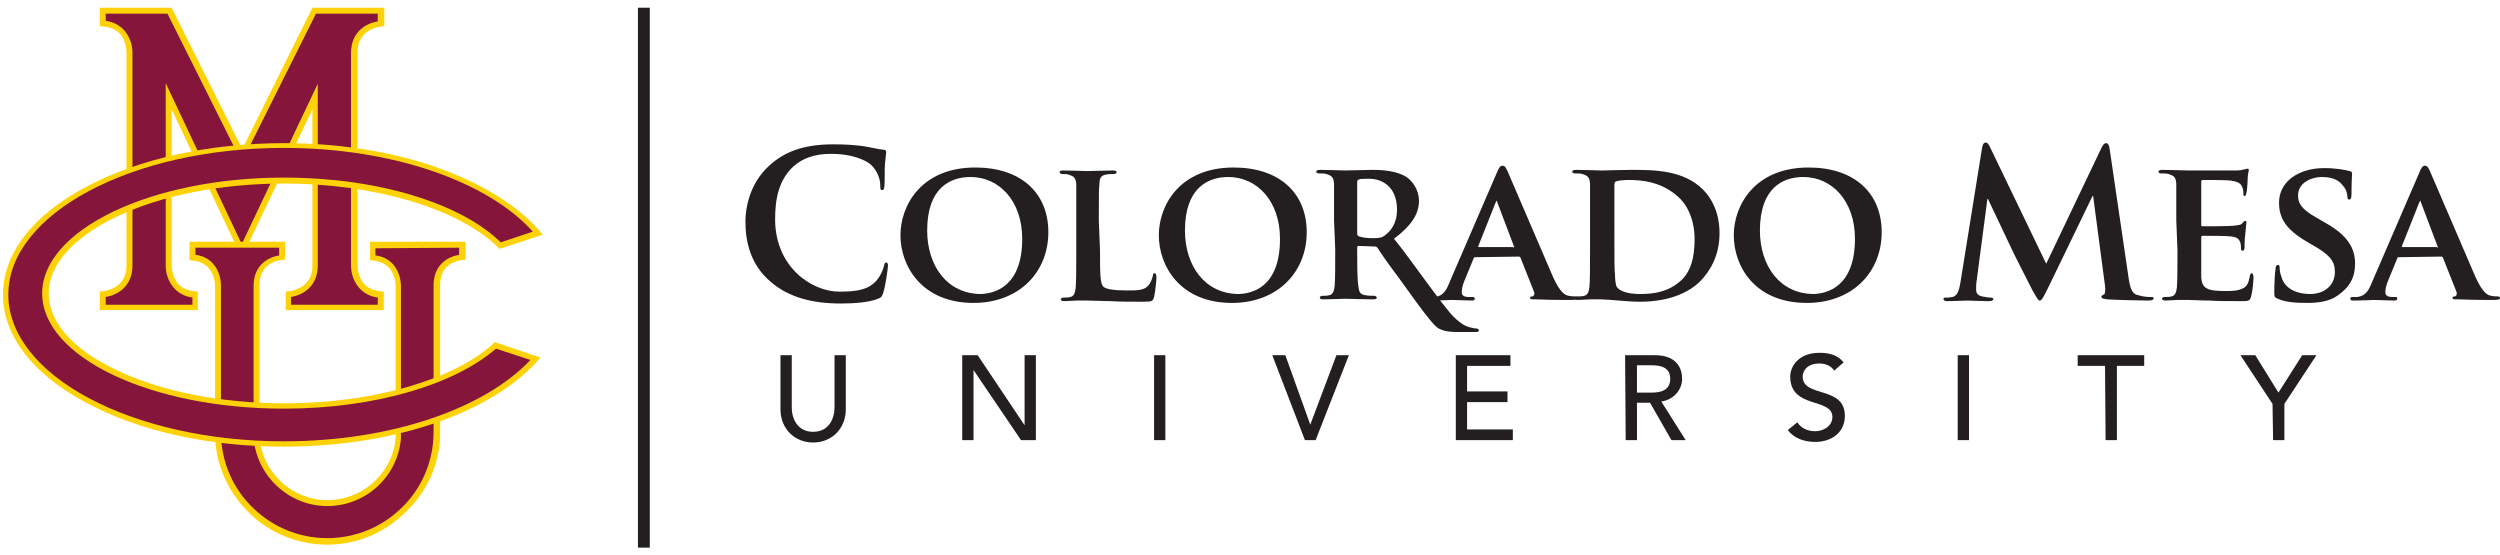 <?xml version="1.0" encoding="utf-8"?>
<!-- Generator: Adobe Illustrator 27.5.0, SVG Export Plug-In . SVG Version: 6.00 Build 0)  -->
<svg version="1.1" id="Layer_1" xmlns="http://www.w3.org/2000/svg" xmlns:xlink="http://www.w3.org/1999/xlink" x="0px" y="0px"
	 viewBox="0 0 420.9 93.4" style="enable-background:new 0 0 420.9 93.4;" xml:space="preserve">
<style type="text/css">
	.st0{fill:#231F20;}
	.st1{fill:#FED208;}
	.st2{fill:#86153B;}
	.st3{fill:none;}
</style>
<rect x="107.4" y="1.3" class="st0" width="2" height="90.9"/>
<g>
	<g>
		<g>
			<g>
				<path class="st1" d="M48.1,52.2v-3.1l0.8-0.1c1.1-0.2,3.7-1,3.7-4.3V18.4l-11.9,25l-11.8-25v26.3c0,0.2,0,3.9,3.6,4.3l0.8,0.1
					v3.1H16.8v-3.1l0.8-0.1c1.1-0.2,3.7-1,3.7-4.3V8.8c0-0.2,0-3.9-3.6-4.3l-0.9-0.1V1.3h12.1l11.9,23.8L52.6,1.3h12.1v3.1l-0.8,0.1
					c-1.1,0.2-3.7,1-3.7,4.3v35.9c0,0.2,0,3.9,3.6,4.3l0.8,0.1v3.1L48.1,52.2L48.1,52.2z"/>
				<path class="st2" d="M27.9,14l12.8,27.1l12.8-27v30.6c0,3.6-2.6,5-4.5,5.3v1.3h14.6v-1.2c-3.5-0.5-4.5-3.6-4.5-5.3V8.9
					c0-3.6,2.6-5,4.5-5.3V2.3H53.2l-12.5,25l-12.5-25H17.8v1.2c3.5,0.5,4.5,3.6,4.5,5.3v35.9c0,3.6-2.6,5-4.5,5.3v1.3h14.6v-1.2
					c-3.5-0.5-4.5-3.6-4.5-5.3C27.9,44.7,27.9,14,27.9,14z"/>
			</g>
			<g>
				<path class="st1" d="M55.1,91.7c-4.9,0-9.6-1.9-13.1-5.3c-3.7-3.6-5.8-8.4-5.8-13.5V48.1c0-0.2,0-3.7-3.5-4.2l-0.8-0.1v-3.1H48
					v3l-0.8,0.1c-1.1,0.2-3.5,0.9-3.5,4.2v25.7c0.5,5.9,5.5,10.5,11.4,10.5s11-4.5,11.5-10.4V48.1c0-0.2,0-3.7-3.5-4.2l-0.8-0.1
					v-3.1h16.1v3l-0.8,0.1c-1.1,0.2-3.5,0.9-3.5,4.2v25c0,0.1,0,0.1,0,0.2c-0.1,5-2.2,9.6-5.8,13C64.7,89.8,60,91.7,55.1,91.7
					L55.1,91.7L55.1,91.7z"/>
				<path class="st2" d="M63.2,41.8V43c3.4,0.4,4.3,3.5,4.3,5.1v25.7c-0.5,6.4-5.9,11.4-12.4,11.4s-11.9-5.1-12.4-11.5V48.1
					c0-3.5,2.5-4.8,4.3-5.1v-1.3H32.9v1.2c3.4,0.4,4.3,3.5,4.3,5.1v24.8c0,5,2.1,9.6,5.5,12.8c3.2,3.1,7.6,5,12.4,5s9.2-1.9,12.4-5
					c3.4-3.2,5.5-7.8,5.5-12.9c0,5.1,0-24.7,0-24.7c0-3.5,2.5-4.8,4.3-5.1v-1.2L63.2,41.8L63.2,41.8z"/>
			</g>
		</g>
		<path class="st3" d="M77.1,72.6h-0.9v-0.5h2.4v0.5h-0.9v2.5h-0.5L77.1,72.6L77.1,72.6z M79.1,72.1h0.8l0.9,2.3l0.9-2.3h0.7v3h-0.5
			v-2.5l0,0l-1,2.5h-0.3l-1-2.5l0,0v2.5h-0.5V72.1z"/>
	</g>
	<path class="st1" d="M47.8,75.2c-12.6,0-24.4-2.6-33.3-7.4c-9-4.8-14-11.3-14-18.2s5-13.4,14.1-18.2c8.9-4.7,20.7-7.3,33.3-7.3
		c9.1,0,17.9,1.4,25.4,4c7.4,2.6,13.4,6.2,17.2,10.4l0.9,1l-7.3,2.4l-0.4-0.4C77.1,35.1,63,30.9,47.9,30.9c-10.7,0-20.8,2-28.3,5.6
		C12.3,40,8.2,44.6,8.2,49.4s4,9.4,11.4,12.9c7.5,3.6,17.6,5.6,28.3,5.6c14.6,0,28.1-3.8,35-9.9l0.4-0.4l7.7,2.6l-0.9,1
		C82,69.8,65.8,75.2,47.8,75.2L47.8,75.2z"/>
	<path class="st2" d="M47.8,68.8c-22.5,0-40.7-8.7-40.7-19.4s18.3-19.5,40.7-19.5c16,0,29.9,4.4,36.5,10.9l5.4-1.8
		c-7.4-8.3-23.4-14.1-41.9-14.1C22.2,24.9,1.4,36,1.4,49.6s20.8,24.7,46.4,24.7c18.2,0,33.9-5.6,41.5-13.7l-5.8-1.9
		C76.6,64.7,63.2,68.8,47.8,68.8L47.8,68.8z"/>
</g>
<g>
	<g>
		<path class="st0" d="M133.3,59.8v8.8c0,1.8,0.9,4.1,3.6,4.1s3.6-2.3,3.6-4.1v-8.8h1.9v9.1c0,3.3-2.4,5.6-5.5,5.6s-5.5-2.3-5.5-5.6
			v-9.1H133.3L133.3,59.8z"/>
		<path class="st0" d="M162,59.8h2.6l7.9,11.8l0,0V59.8h1.9v14.3h-2.5l-8-11.8l0,0v11.8H162V59.8z"/>
		<path class="st0" d="M194.3,59.8h1.9v14.3h-1.9V59.8z"/>
		<path class="st0" d="M214.2,59.8h2.2l4.2,11.7l0,0l4.4-11.7h2.1l-5.6,14.3h-1.8L214.2,59.8z"/>
		<path class="st0" d="M245.1,59.8h9.2v1.8H247v4.3h6.8v1.8H247v4.6h7.7v1.8h-9.6L245.1,59.8L245.1,59.8z"/>
		<path class="st0" d="M273.6,59.8h5c3.7,0,4.6,2.2,4.6,4c0,1.8-1.4,3.5-3.5,3.8l4.1,6.5h-2.4l-3.6-6.3h-2.2v6.3h-1.9L273.6,59.8
			L273.6,59.8z M275.6,66.1h2.5c1.5,0,3.1-0.4,3.1-2.3c0-1.9-1.5-2.3-3.1-2.3h-2.5C275.6,61.5,275.6,66.1,275.6,66.1z"/>
		<path class="st0" d="M302.6,71.1c0.7,1.1,1.9,1.5,3,1.5c1.3,0,2.9-0.8,2.9-2.4c0-3.3-7.1-1.3-7.1-6.8c0-1.7,1.4-4,4.9-4
			c1.6,0,3,0.3,4.1,1.6l-1.6,1.4c-0.5-0.8-1.4-1.2-2.5-1.2c-2.1,0-2.8,1.3-2.8,2.2c0,3.6,7.1,1.5,7.1,6.6c0,2.8-2.2,4.4-5,4.4
			c-1.8,0-3.6-0.6-4.6-2L302.6,71.1L302.6,71.1z"/>
		<path class="st0" d="M329.6,59.8h1.9v14.3h-1.9V59.8z"/>
		<path class="st0" d="M354.4,61.6h-4.6v-1.8H361v1.8h-4.6v12.5h-1.9L354.4,61.6L354.4,61.6z"/>
		<path class="st0" d="M382.6,68l-5.4-8.2h2.5l3.9,6.3l4-6.3h2.4l-5.4,8.2v6.1h-1.9L382.6,68L382.6,68z"/>
	</g>
	<g>
		<path class="st0" d="M129.7,47.4c-3.4-2.9-4.2-6.8-4.2-10.1c0-2.3,0.7-6.4,4-9.4c2.5-2.3,5.7-3.6,10.8-3.6c2.1,0,3.4,0.1,5,0.3
			c1.3,0.2,2.4,0.5,3.4,0.6c0.4,0,0.5,0.2,0.5,0.4c0,0.3-0.1,0.7-0.2,1.9c-0.1,1.1,0,3-0.1,3.7c0,0.5-0.1,0.8-0.4,0.8
			c-0.3,0-0.3-0.3-0.3-0.8c0-1.1-0.5-2.3-1.3-3.2c-1.1-1.2-3.8-2.1-6.9-2.1c-3,0-4.9,0.8-6.4,2.1c-2.5,2.3-3.1,5.5-3.1,8.9
			c0,8.1,6.2,12.2,10.8,12.2c3,0,4.9-0.3,6.3-1.9c0.6-0.7,1-1.6,1.2-2.3c0.1-0.6,0.2-0.7,0.4-0.7s0.3,0.2,0.3,0.5
			c0,0.4-0.4,3.4-0.8,4.6c-0.2,0.6-0.3,0.8-0.9,1c-1.4,0.6-4,0.8-6.2,0.8C136.8,51.1,132.8,50.1,129.7,47.4L129.7,47.4z"/>
		<path class="st0" d="M151.6,39.6c0-5,3.5-11.4,12.6-11.4c7.6,0,12.3,4.2,12.3,10.9S171.6,51,163.9,51
			C155.2,51,151.6,44.8,151.6,39.6L151.6,39.6z M172.1,40.2c0-6.4-3.9-10.4-8.7-10.4c-3.4,0-7.3,1.8-7.3,9c0,6,3.4,10.7,9.1,10.7
			C167.3,49.4,172.1,48.4,172.1,40.2L172.1,40.2z"/>
		<path class="st0" d="M185.2,42.2c0,3.7,0,5.6,0.6,6.1c0.5,0.4,1.7,0.6,4,0.6c1.6,0,2.8,0,3.5-0.8c0.4-0.4,0.7-1.2,0.8-1.7
			c0-0.3,0.1-0.4,0.3-0.4s0.3,0.3,0.3,0.7s-0.2,2.5-0.4,3.3c-0.2,0.7-0.3,0.8-1.9,0.8c-2.1,0-3.9,0-5.4-0.1c-1.5,0-2.8-0.1-4-0.1
			c-0.3,0-1,0-1.7,0s-1.5,0.1-2.1,0.1c-0.4,0-0.6-0.1-0.6-0.3c0-0.1,0.1-0.3,0.5-0.3s0.8,0,1.1-0.1c0.6-0.1,0.8-0.7,0.9-1.5
			c0.1-1.2,0.1-3.5,0.1-6.2v-5.1c0-4.4,0-5.2,0-6.2c-0.1-1-0.3-1.3-1.3-1.6c-0.2-0.1-0.6-0.1-1-0.1c-0.3,0-0.5-0.1-0.5-0.3
			s0.2-0.3,0.6-0.3c1.4,0,3.3,0.1,4.1,0.1c0.7,0,3.2-0.1,4.3-0.1c0.4,0,0.6,0.1,0.6,0.3s-0.2,0.3-0.6,0.3c-0.3,0-0.8,0-1.2,0.1
			c-0.8,0.1-1.1,0.6-1.1,1.6c-0.1,0.9-0.1,1.7-0.1,6.2L185.2,42.2L185.2,42.2z"/>
		<path class="st0" d="M195.1,39.6c0-5,3.5-11.4,12.6-11.4c7.6,0,12.3,4.2,12.3,10.9S215.1,51,207.4,51
			C198.7,51,195.1,44.8,195.1,39.6L195.1,39.6z M215.5,40.2c0-6.4-3.9-10.4-8.7-10.4c-3.4,0-7.3,1.8-7.3,9c0,6,3.4,10.7,9.1,10.7
			C210.8,49.4,215.5,48.4,215.5,40.2L215.5,40.2z"/>
		<path class="st0" d="M224.6,37.1c0-4.4,0-5.2,0-6.2c-0.1-1-0.3-1.3-1.3-1.6c-0.2-0.1-0.8-0.1-1.2-0.1c-0.3,0-0.5-0.1-0.5-0.3
			s0.2-0.3,0.7-0.3c1.6,0,3.5,0.1,4.1,0.1c1,0,3.8-0.1,4.7-0.1c1.9,0,4.1,0.2,5.7,1.2c0.9,0.6,2.1,2.1,2.1,4c0,2.2-1.2,4.1-4.2,6.4
			c2.7,3.3,8.2,11.3,10,13.1c1.7,1.7,2.7,1.8,3.2,1.9c0.3,0.1,0.5,0.1,0.7,0.1s0.4,0.2,0.4,0.3c0,0.2-0.2,0.3-0.6,0.3h-2.9
			c-1.7,0-2.5-0.2-3.3-0.6c-1.3-0.7-5.8-7.4-7.5-9.6c-1.2-1.6-2.5-3.5-2.8-4c-0.2-0.2-0.3-0.2-0.5-0.2l-2.7-0.1
			c-0.1,0-0.2,0.1-0.2,0.2V42c0,2.7,0,5,0.2,6.2c0.1,0.8,0.2,1.4,1.2,1.5c0.4,0.1,1.1,0.1,1.5,0.1c0.2,0,0.4,0.2,0.4,0.3
			c0,0.2-0.2,0.3-0.6,0.3c-1.7,0-4.2-0.1-4.7-0.1c-0.6,0-2.5,0.1-3.7,0.1c-0.4,0-0.6-0.1-0.6-0.3c0-0.1,0.1-0.3,0.5-0.3
			s0.8,0,1.1-0.1c0.6-0.1,0.8-0.7,0.9-1.5c0.1-1.2,0.1-3.5,0.1-6.2L224.6,37.1L224.6,37.1z M228.5,39.3c0,0.3,0.1,0.4,0.3,0.5
			c0.6,0.2,1.5,0.3,2.3,0.3c1.2,0,1.6-0.1,2.1-0.5c0.9-0.7,2-1.9,2-4.3c0-4.1-2.8-5.2-4.6-5.2c-0.8,0-1.5,0-1.8,0.1
			c-0.2,0.1-0.3,0.2-0.3,0.4V39.3L228.5,39.3z"/>
		<path class="st0" d="M248.4,43.3c-0.2,0-0.2,0-0.3,0.2l-1.6,3.9c-0.3,0.7-0.4,1.4-0.4,1.8c0,0.5,0.3,0.8,1.2,0.8h0.5
			c0.4,0,0.5,0.1,0.5,0.3s-0.2,0.3-0.5,0.3c-1,0-2.4-0.1-3.4-0.1c-0.3,0-1.9,0.1-3.5,0.1c-0.4,0-0.5-0.1-0.5-0.3s0.1-0.3,0.3-0.3
			c0.3,0,0.6,0,0.9,0c1.4-0.2,1.9-1.1,2.5-2.6l7.9-18.3c0.3-0.8,0.6-1.2,0.9-1.2c0.5,0,0.6,0.3,0.9,0.9c0.7,1.6,5.8,13.5,7.7,17.9
			c1.2,2.6,2,3,2.6,3.1c0.5,0.1,0.8,0.1,1.1,0.1c0.3,0,0.4,0.1,0.4,0.3s-0.2,0.3-1.3,0.3c-1.1,0-3.2,0-5.8-0.1c-0.5,0-0.9,0-0.9-0.2
			s0.1-0.3,0.4-0.3c0.2,0,0.4-0.3,0.3-0.7l-2.3-5.8c-0.1-0.2-0.2-0.2-0.3-0.2L248.4,43.3L248.4,43.3z M254.8,41.7
			c0.1,0,0.2-0.1,0.1-0.2l-2.8-7.4c0-0.1-0.1-0.3-0.1-0.3c-0.1,0-0.1,0.2-0.2,0.3l-2.9,7.3c-0.1,0.1,0,0.2,0.1,0.2h5.8V41.7z"/>
		<path class="st0" d="M267.7,37.1c0-4.4,0-5.2,0-6.2c-0.1-1-0.3-1.3-1.3-1.6c-0.2-0.1-0.8-0.1-1.2-0.1c-0.3,0-0.5-0.1-0.5-0.3
			s0.2-0.3,0.7-0.3c1.6,0,3.5,0.1,4.3,0.1c0.9,0,3.1-0.1,4.9-0.1c3.8,0,8.8,0,12.1,3.3c1.5,1.5,2.8,3.9,2.8,7.4
			c0,3.7-1.6,6.4-3.3,8.1c-1.4,1.4-4.5,3.4-10.1,3.4c-1.1,0-2.4-0.1-3.6-0.2c-1.2-0.1-2.3-0.2-3-0.2c-0.3,0-1,0-1.7,0
			s-1.5,0.1-2.1,0.1c-0.4,0-0.6-0.1-0.6-0.3c0-0.1,0.1-0.3,0.5-0.3s0.8,0,1.1-0.1c0.6-0.1,0.8-0.7,0.9-1.5c0.1-1.2,0.1-3.5,0.1-6.2
			L267.7,37.1L267.7,37.1z M271.8,40.3c0,3.1,0,5.3,0.1,5.9c0,0.7,0.1,1.8,0.3,2.1c0.4,0.6,1.6,1.2,3.9,1.2c2.7,0,4.8-0.5,6.6-2
			c2-1.6,2.6-4.2,2.6-7.2c0-3.7-1.5-6.1-2.8-7.2c-2.8-2.5-6-2.8-8.4-2.8c-0.6,0-1.6,0.1-1.9,0.2c-0.3,0.1-0.4,0.2-0.4,0.6
			c0,1,0,3.4,0,5.7L271.8,40.3L271.8,40.3z"/>
		<path class="st0" d="M291.9,39.6c0-5,3.5-11.4,12.6-11.4c7.6,0,12.3,4.2,12.3,10.9S311.9,51,304.2,51
			C295.4,51,291.9,44.8,291.9,39.6L291.9,39.6z M312.3,40.2c0-6.4-3.9-10.4-8.7-10.4c-3.4,0-7.3,1.8-7.3,9c0,6,3.4,10.7,9.1,10.7
			C307.5,49.4,312.3,48.4,312.3,40.2L312.3,40.2z"/>
		<path class="st0" d="M333.7,24.9c0.1-0.6,0.3-0.9,0.6-0.9s0.5,0.2,0.9,1.1l9.3,19.3l9.3-19.5c0.3-0.6,0.5-0.8,0.8-0.8
			s0.5,0.3,0.6,1.1l3.1,21.1c0.3,2.2,0.6,3.2,1.7,3.4c1,0.3,1.7,0.3,2.1,0.3c0.3,0,0.5,0,0.5,0.2c0,0.3-0.4,0.4-0.9,0.4
			c-0.9,0-5.6-0.1-6.9-0.2c-0.8-0.1-1-0.2-1-0.4s0.1-0.3,0.4-0.4c0.2-0.1,0.3-0.5,0.2-1.5l-2-15.1h-0.1l-7.6,15.7
			c-0.8,1.6-1,1.9-1.3,1.9s-0.6-0.7-1.2-1.7c-0.8-1.6-3.5-6.8-3.9-7.8c-0.3-0.7-2.4-5-3.6-7.6h-0.1l-1.8,13.7
			c-0.1,0.6-0.1,1.1-0.1,1.6c0,0.7,0.5,1,1,1.1c0.6,0.1,1.1,0.2,1.4,0.2s0.5,0.1,0.5,0.2c0,0.3-0.3,0.4-0.8,0.4
			c-1.4,0-3-0.1-3.6-0.1s-2.3,0.1-3.4,0.1c-0.3,0-0.6-0.1-0.6-0.4c0-0.2,0.2-0.2,0.5-0.2s0.5,0,1-0.1c1-0.2,1.2-1.5,1.4-2.7
			L333.7,24.9L333.7,24.9z"/>
		<path class="st0" d="M366.4,37.1c0-4.4,0-5.2,0-6.2c-0.1-1-0.3-1.3-1.3-1.6c-0.2-0.1-0.8-0.1-1.2-0.1c-0.3,0-0.5-0.1-0.5-0.3
			s0.2-0.3,0.7-0.3c1.6,0,3.5,0.1,4.3,0.1c1,0,7.6,0,8.2,0c0.5,0,1-0.1,1.3-0.2c0.2,0,0.3-0.1,0.5-0.1s0.2,0.1,0.2,0.3
			s-0.2,0.6-0.2,1.9c0,0.3-0.1,1.6-0.2,1.9c0,0.1-0.1,0.5-0.3,0.5c-0.2,0-0.2-0.1-0.2-0.4c0-0.2,0-0.7-0.2-1.1
			c-0.2-0.5-0.5-0.9-2-1.1c-0.5-0.1-4.1-0.1-4.7-0.1c-0.1,0-0.2,0.1-0.2,0.3v7.2c0,0.2,0,0.3,0.2,0.3c0.7,0,4.6,0,5.3-0.1
			c0.7-0.1,1.2-0.1,1.4-0.4c0.2-0.2,0.3-0.4,0.5-0.4s0.2,0.1,0.2,0.3s-0.1,0.7-0.2,2.1c-0.1,0.6-0.1,1.7-0.1,1.9s0,0.7-0.3,0.7
			c-0.2,0-0.3-0.1-0.3-0.2c0-0.3,0-0.7-0.1-1.1c-0.2-0.6-0.5-1-1.7-1.1c-0.5-0.1-4-0.1-4.7-0.1c-0.1,0-0.2,0.1-0.2,0.3v2.3
			c0,1,0,3.5,0,4.3c0.1,2,1,2.4,4.1,2.4c0.8,0,2,0,2.8-0.4c0.8-0.3,1.1-1,1.3-2.2c0.1-0.3,0.1-0.4,0.3-0.4c0.2,0,0.3,0.4,0.3,0.7
			c0,0.7-0.2,2.6-0.4,3.2c-0.2,0.8-0.5,0.8-1.6,0.8c-2.3,0-4.1,0-5.5-0.1c-1.5,0-2.6-0.1-3.5-0.1c-0.3,0-1,0-1.7,0s-1.5,0.1-2.1,0.1
			c-0.4,0-0.6-0.1-0.6-0.3c0-0.1,0.1-0.3,0.5-0.3c0.5,0,0.8,0,1.1-0.1c0.6-0.1,0.8-0.7,0.9-1.5c0.1-1.2,0.1-3.5,0.1-6.2L366.4,37.1
			L366.4,37.1z"/>
		<path class="st0" d="M383.5,50.3c-0.5-0.2-0.6-0.3-0.6-1c0-1.6,0.1-3.4,0.2-3.9c0-0.4,0.1-0.8,0.4-0.8s0.3,0.3,0.3,0.5
			c0,0.4,0.1,1,0.3,1.5c0.6,2.2,2.9,2.9,4.8,2.9c2.6,0,4.2-1.6,4.2-3.7c0-1.3-0.3-2.5-3-4.1l-1.7-1c-3.6-2.1-4.7-4-4.7-6.6
			c0-3.6,3.4-5.8,7.6-5.8c2,0,3.5,0.3,4.3,0.5c0.3,0.1,0.4,0.2,0.4,0.4c0,0.4-0.1,1.2-0.1,3.5c0,0.6-0.1,0.9-0.4,0.9
			c-0.2,0-0.3-0.2-0.3-0.5s-0.1-1.2-0.8-1.9c-0.4-0.6-1.4-1.4-3.4-1.4c-2.1,0-4.1,1.1-4.1,3.1c0,1.3,0.5,2.3,3.2,3.8l1.2,0.7
			c4,2.2,5.2,4.4,5.2,7c0,2.2-0.8,3.9-3,5.4c-1.4,1-3.4,1.2-5,1.2C386.6,51,384.8,50.9,383.5,50.3L383.5,50.3z"/>
		<path class="st0" d="M403.9,43.3c-0.2,0-0.2,0-0.3,0.2l-1.6,3.9c-0.3,0.7-0.4,1.4-0.4,1.8c0,0.5,0.3,0.8,1.2,0.8h0.4
			c0.4,0,0.4,0.1,0.4,0.3s-0.2,0.3-0.5,0.3c-1,0-2.4-0.1-3.4-0.1c-0.3,0-1.9,0.1-3.5,0.1c-0.4,0-0.5-0.1-0.5-0.3s0.1-0.3,0.3-0.3
			c0.3,0,0.6,0,0.9,0c1.4-0.2,1.9-1.1,2.5-2.6l7.9-18.3c0.3-0.8,0.6-1.2,0.9-1.2c0.5,0,0.6,0.3,0.9,0.9c0.7,1.6,5.8,13.5,7.7,17.9
			c1.2,2.6,2,3,2.6,3.1c0.4,0.1,0.8,0.1,1.1,0.1c0.3,0,0.4,0.1,0.4,0.3s-0.2,0.3-1.3,0.3c-1.1,0-3.2,0-5.8-0.1c-0.5,0-0.9,0-0.9-0.2
			s0.1-0.3,0.4-0.3c0.2,0,0.4-0.3,0.3-0.7l-2.3-5.8c-0.1-0.2-0.2-0.2-0.3-0.2L403.9,43.3L403.9,43.3z M410.3,41.7
			c0.1,0,0.2-0.1,0.1-0.2l-2.8-7.4c0-0.1-0.1-0.3-0.1-0.3c-0.1,0-0.1,0.2-0.2,0.3l-2.9,7.3c-0.1,0.1,0,0.2,0.1,0.2h5.8V41.7z"/>
	</g>
</g>
</svg>
